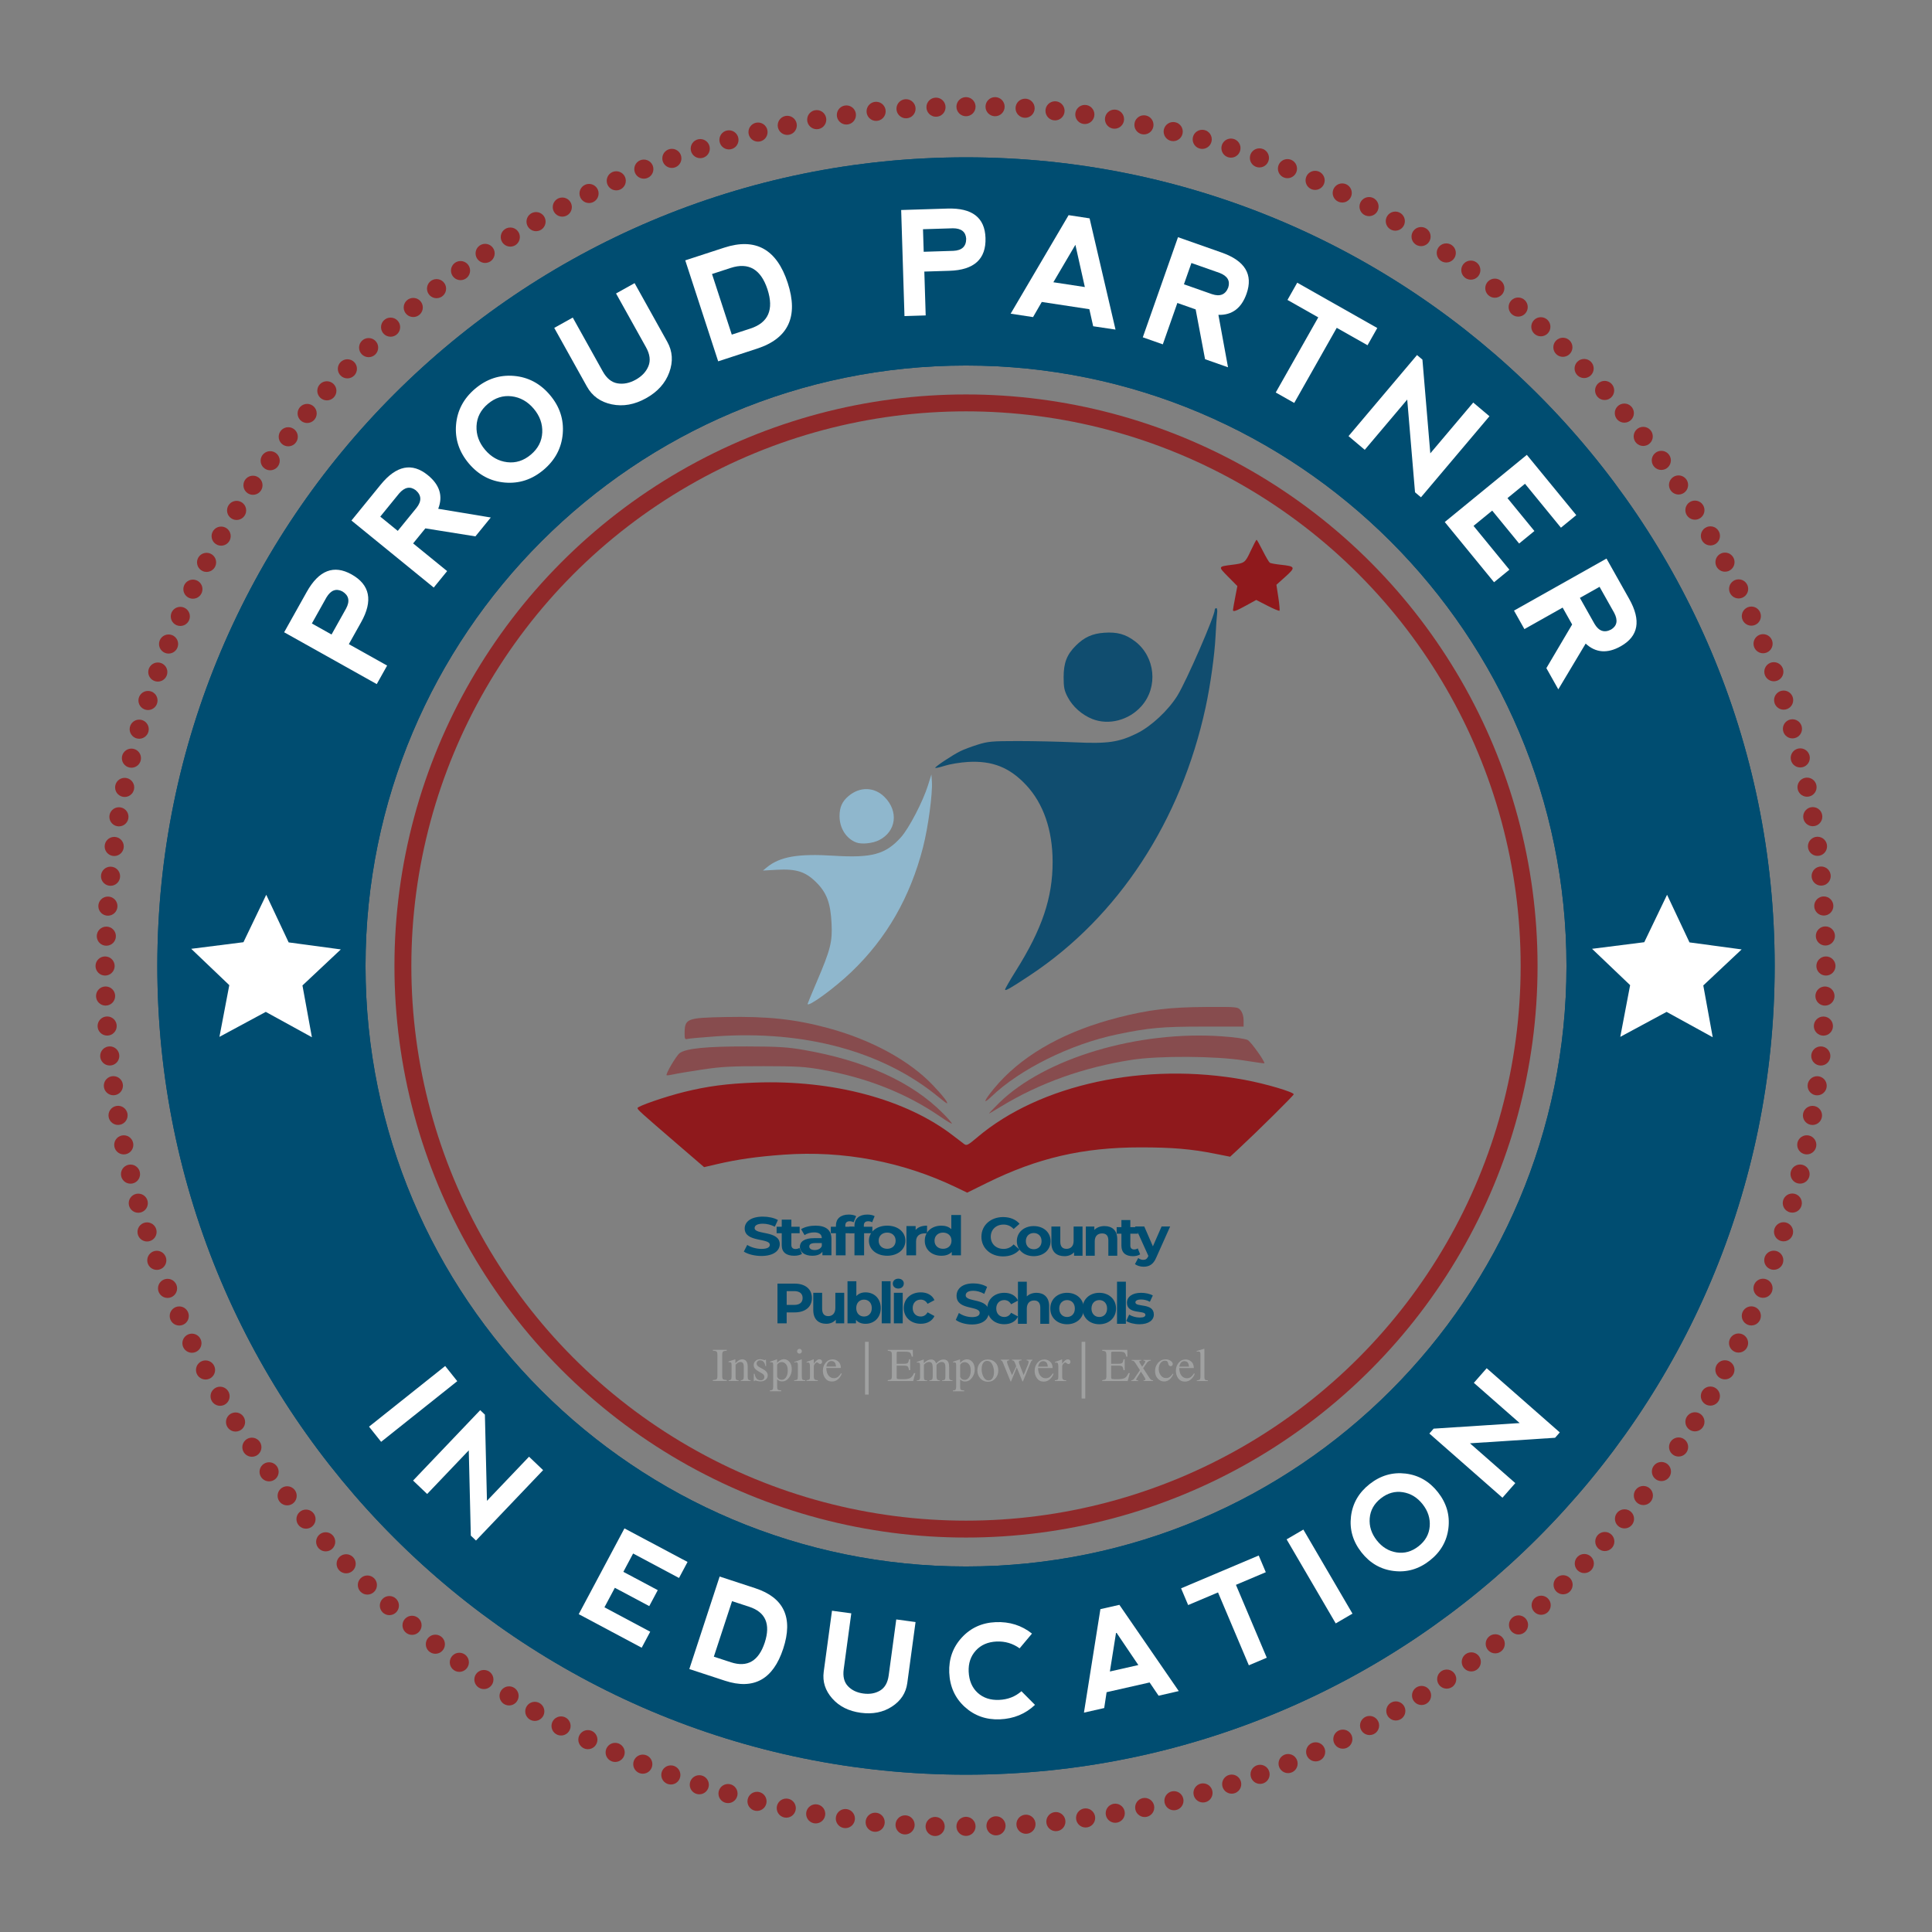 <?xml version="1.0" encoding="UTF-8"?> <svg xmlns="http://www.w3.org/2000/svg" viewBox="0 0 1600 1600"><rect x="0" y="0" width="1600" height="1600" fill="#808080" stroke="none"/><defs><style>.g,.h{fill:none;}.i,.j{fill:#8f191c;}.h{stroke:#90292a;stroke-miterlimit:10;stroke-width:14px;}.k{fill:#fff;}.l{fill:#004d71;}.m{fill:#104d6f;}.n{fill:#90292a;}.j{opacity:.5;}.o{fill:#8fb7cd;}.p{fill:#a0a1a1;}</style></defs><g id="a"><path class="l" d="M800,130.29c-369.87,0-669.71,299.84-669.71,669.71s299.84,669.71,669.71,669.71,669.71-299.84,669.71-669.71S1169.87,130.29,800,130.29ZM800,1297.29c-274.65,0-497.29-222.65-497.29-497.29s222.65-497.29,497.29-497.29,497.29,222.65,497.29,497.29-222.65,497.29-497.29,497.29Z"></path></g><g id="b"><path class="l" d="M800,130.29c-369.87,0-669.71,299.84-669.71,669.71s299.84,669.71,669.71,669.71,669.71-299.84,669.71-669.71S1169.87,130.29,800,130.29ZM800,1297.29c-274.65,0-497.29-222.65-497.29-497.29s222.65-497.29,497.29-497.29,497.29,222.65,497.29,497.29-222.65,497.29-497.29,497.29Z"></path><circle class="g" cx="800" cy="800.36" r="583.86"></circle><path class="k" d="M368.68,1131.27l10.01,12.56-63.06,50.23-10.01-12.56,63.06-50.23Z"></path><path class="k" d="M342.09,1226.14l55.59-58.31,3.89,3.71,1.71,71.38,34.84-36.54,11.66,11.12-55.59,58.31-4.28-4.08-1.69-70.62-34.47,36.15-11.66-11.12Z"></path><path class="k" d="M479.27,1336.8l37.87-71.05,52.26,27.79-7.07,13.27-38.01-20.26-8.08,15.17,28.49,15.18-7.05,13.22-28.49-15.18-8.62,16.16,37.92,20.21-7.07,13.27-52.14-27.79Z"></path><path class="k" d="M570.87,1382.23l25.11-76.61,29.5,9.67c23.82,7.81,31.54,24.49,23.16,50.04-8.37,25.52-24.46,34.38-48.28,26.57l-29.5-9.67ZM605.37,1376.64c13.59,4.42,22.91-1.03,27.96-16.33,4.98-15.32.69-25.21-12.89-29.66l-14.19-4.65-15.08,45.99,14.19,4.65Z"></path><path class="k" d="M705,1336.1l-6.27,46.31c-.82,6.03.36,10.71,3.52,14.03,3.16,3.32,7.41,5.34,12.73,6.06,5.32.72,9.95-.1,13.88-2.46,3.93-2.36,6.31-6.55,7.12-12.58l6.27-46.31,15.97,2.16-6.85,50.56c-1.11,8.16-5.32,14.64-12.66,19.42-7.33,4.79-15.97,6.51-25.9,5.16-9.94-1.35-17.8-5.3-23.6-11.87-5.8-6.57-8.14-13.93-7.04-22.09l6.85-50.56,15.97,2.16Z"></path><path class="k" d="M798.9,1413.53c-8.03-7.35-12.29-16.8-12.78-28.36-.44-11.31,3.02-20.98,10.39-29.01,7.37-8.03,16.74-12.29,28.11-12.77,11.48-.48,21.49,2.68,30.02,9.48l-10.24,12.21c-5.66-4.06-12.02-5.94-19.11-5.64-7.23.34-12.95,2.84-17.18,7.5-4.23,4.66-6.2,10.48-5.9,17.45.35,7.48,2.84,13.32,7.46,17.53s10.55,6.17,17.77,5.86c7.23-.31,13.38-2.7,18.46-7.18l11.23,11.3c-7.89,7.5-17.6,11.5-29.12,11.98-11.38.44-21.08-3.01-29.12-10.36Z"></path><path class="k" d="M897.68,1418.32l13.63-85.7,15.72-3.56,49.17,71.42-16.7,3.84-7.44-10.98-35.62,8.07-1.99,13.12-16.76,3.8ZM924.34,1351.7l-5.18,32.56,23.57-5.34-18.39-27.22Z"></path><path class="k" d="M1042.42,1288.19l5.86,13.85-24.73,10.46,25.53,60.35-14.84,6.28-25.53-60.35-24.73,10.46-5.86-13.85,64.31-27.2Z"></path><path class="k" d="M1065.52,1274.83l13.87-8.1,40.67,69.61-13.87,8.1-40.67-69.61Z"></path><path class="k" d="M1154.3,1301.03c-10.82-1.31-19.76-6.46-26.81-15.45-7.08-9.01-9.96-18.92-8.66-29.73,1.3-10.81,6.46-19.75,15.47-26.83,9.01-7.08,18.92-9.96,29.73-8.67,10.81,1.3,19.75,6.46,26.83,15.47s9.96,18.92,8.66,29.73c-1.3,10.81-6.46,19.75-15.47,26.83-9.01,7.08-18.93,9.96-29.75,8.64ZM1174.81,1280.53c5.6-4.4,8.67-9.88,9.21-16.45.53-6.57-1.41-12.67-5.83-18.3-4.42-5.63-9.89-8.97-16.39-10-6.51-1.04-12.59.67-18.25,5.11-5.6,4.4-8.67,9.88-9.21,16.45-.54,6.57,1.41,12.67,5.83,18.3,4.42,5.63,9.89,8.97,16.39,10,6.5,1.04,12.59-.67,18.25-5.11Z"></path><path class="k" d="M1244.27,1240.35l-60.54-53.16,3.54-4.04,71.25-4.63-37.94-33.31,10.63-12.11,60.54,53.16-3.9,4.44-70.49,4.58,37.54,32.96-10.63,12.11Z"></path><circle class="g" cx="800" cy="800.36" r="583.86"></circle><path class="k" d="M312.01,566.55l-76.69-42.93,18.72-33.44c10.02-17.89,22.39-22.72,37.11-14.48,15.27,8.55,17.91,21.75,7.91,39.61l-10.16,18.15,31.7,17.74-8.59,15.34ZM274.58,525.46l12.02-21.47c3.35-6.23,2.31-10.97-3.11-14.23-5.14-2.65-9.51-1-13.11,4.95l-12.11,21.63,16.31,9.13Z"></path><path class="k" d="M362.9,421.36l43.55,7.21-12.73,15.63-41.45-6.63-10.14,12.45,28.17,22.94-11.1,13.63-68.14-55.51,24.2-29.71c12.95-15.9,25.97-18.52,39.05-7.86,9.84,8.02,12.71,17.3,8.59,27.86ZM329.41,439.65l15.54-19.08c4.37-5.56,4.17-10.41-.61-14.56-4.61-3.5-9.2-2.63-13.77,2.61l-15.65,19.22,14.49,11.81Z"></path><path class="k" d="M418.16,399.64c-11.85-1-21.8-6.26-29.85-15.77-8.07-9.54-11.62-20.23-10.63-32.07.99-11.84,6.25-21.79,15.79-29.87,9.54-8.07,20.23-11.62,32.07-10.63,11.84.99,21.79,6.25,29.87,15.79,8.08,9.54,11.62,20.23,10.63,32.07-.99,11.84-6.25,21.79-15.79,29.87-9.54,8.08-20.24,11.61-32.09,10.61ZM439.69,376.46c5.93-5.02,9.06-11.12,9.38-18.3.32-7.18-2.04-13.75-7.09-19.71-5.05-5.96-11.14-9.38-18.27-10.25-7.13-.87-13.7,1.23-19.69,6.3-5.93,5.02-9.06,11.12-9.38,18.3-.32,7.18,2.04,13.75,7.09,19.71,5.05,5.96,11.14,9.38,18.27,10.25,7.13.87,13.7-1.23,19.69-6.3Z"></path><path class="k" d="M474.35,263.01l24.81,44.53c3.23,5.8,7.31,9.12,12.25,9.94,4.93.83,9.96-.18,15.08-3.04,5.12-2.85,8.62-6.59,10.51-11.22,1.89-4.63,1.22-9.85-2.01-15.65l-24.81-44.53,15.36-8.56,27.09,48.63c4.37,7.85,4.92,16.26,1.65,25.24-3.27,8.98-9.68,16.13-19.24,21.45-9.55,5.32-19.01,7.01-28.36,5.07-9.35-1.94-16.22-6.84-20.59-14.69l-27.09-48.63,15.36-8.56Z"></path><path class="k" d="M594.76,299.23l-27.26-83.62,32.2-10.5c26-8.48,43.54,1.23,52.64,29.12,9.08,27.85.62,46.02-25.37,54.5l-32.2,10.5ZM621.52,272.07c14.81-4.87,19.5-15.67,14.09-32.39-5.49-16.7-15.64-22.63-30.46-17.8l-15.49,5.05,16.37,50.19,15.49-5.05Z"></path><path class="k" d="M749.05,261.77l-2.74-87.85,38.3-1.19c20.5-.64,31.01,7.47,31.54,24.34.55,17.49-9.41,26.56-29.87,27.19l-20.79.65,1.13,36.31-17.57.55ZM764.97,208.51l24.6-.77c7.06-.34,10.59-3.67,10.59-10-.38-5.77-4.04-8.67-11-8.68l-24.77.77.58,18.68Z"></path><path class="k" d="M836.98,259.77l47.99-81.59,17.38,2.65,21.47,92.12-18.49-2.76-3.18-14.12-39.39-6-7.24,12.53-18.54-2.82ZM890.59,202.74l-18.24,31.01,26.07,3.97-7.83-34.98Z"></path><path class="k" d="M1009.03,260.75l7.96,43.42-19.01-6.69-7.79-41.25-15.15-5.33-12.05,34.27-16.58-5.83,29.16-82.91,36.15,12.72c19.35,6.8,26.22,18.17,20.62,34.09-4.21,11.98-11.98,17.82-23.3,17.52ZM980.48,235.43l23.21,8.17c6.71,2.23,11.21.4,13.49-5.5,1.73-5.52-.64-9.54-7.12-12.07l-23.38-8.22-6.2,17.63Z"></path><path class="k" d="M1140.61,271.64l-8.08,14.28-25.5-14.43-35.21,62.21-15.3-8.66,35.21-62.21-25.5-14.43,8.08-14.28,66.29,37.52Z"></path><path class="k" d="M1116.79,361.18l56.72-67.14,4.48,3.78,6.53,77.62,35.55-42.07,13.43,11.34-56.72,67.14-4.92-4.16-6.46-76.79-35.17,41.62-13.43-11.34Z"></path><path class="k" d="M1196.49,432.32l67.97-55.63,40.94,49.93-12.7,10.39-29.76-36.37-14.51,11.88,22.3,27.25-12.65,10.35-22.3-27.25-15.46,12.65,29.69,36.28-12.7,10.39-40.82-49.88Z"></path><path class="k" d="M1313.17,533l-22.65,37.89-9.88-17.57,21.34-36.15-7.87-13.99-31.66,17.82-8.62-15.32,76.6-43.1,18.79,33.4c10.06,17.87,7.73,30.95-6.97,39.22-11.06,6.23-20.75,5.49-29.07-2.2ZM1308.4,495.14l12.07,21.45c3.57,6.1,8.16,7.69,13.77,4.76,4.94-3.01,5.81-7.6,2.6-13.77l-12.16-21.6-16.29,9.17Z"></path><g id="c"><path class="i" d="M1024.73,485.36l-1.82,9.43c-1,5.19-1.82,9.86-1.82,10.38,0,1.77,2.42.95,10.85-3.69l8.42-4.63,9.29,4.78c5.11,2.63,9.59,4.49,9.95,4.13.36-.36-.06-5.34-.94-11.06l-1.59-10.41,7.48-6.72c8.64-7.76,8.32-8.57-3.93-9.88-4.25-.45-8.3-1.19-9-1.64-.7-.45-3.34-4.92-5.86-9.94-2.52-5.02-4.82-9.12-5.12-9.12s-2.51,4.19-4.91,9.32c-4.6,9.83-4.95,10.08-15.27,11.41-11.87,1.52-11.81,1.35-3.36,9.92l7.63,7.73Z"></path><path class="i" d="M1030.97,894.32c-82.39-15.22-169.75,3.55-221.72,47.63-7.51,6.37-8.73,7-10.75,5.52-1.25-.92-5.32-4.03-9.04-6.9-39-30.17-99.45-46.39-164.01-44.02-23.44.86-39.65,3-59.04,7.8-15.57,3.85-38.46,11.76-38.46,13.29,0,1.33,2.4,3.5,32.3,29.25l22.87,19.69,10.47-2.44c17.13-3.99,33.13-6.27,55.34-7.88,49.44-3.57,98.47,5.71,142.91,27.05l9.14,4.39,16.02-7.92c42.11-20.82,79.81-29.57,127.47-29.57,26.33,0,41.7,1.3,61.3,5.17l12.98,2.57,7.14-6.63c15.51-14.39,45.51-44.1,45.51-45.06,0-1.89-23.27-8.76-40.44-11.93Z"></path><path class="m" d="M1007.26,503.6c.75,0,1.03,1.98.68,4.72-.32,2.59-.9,10.94-1.28,18.56-.76,15.5-4.29,40.73-8.22,58.86-20.42,94.25-72.32,173.5-145.3,221.86-16.55,10.98-20.76,13.38-20.76,11.89,0-.74,4.02-7.72,8.92-15.52,21.71-34.51,30.48-60.52,30.44-90.27-.04-26.27-7.61-48.23-21.92-63.53-13.7-14.64-28.01-20.33-48.25-19.16-6.23.36-14.86,1.78-19.19,3.17-4.32,1.38-7.86,2.14-7.86,1.69,0-1.09,14.38-10.62,20.78-13.78,2.77-1.37,9.28-3.81,14.46-5.43,8.48-2.64,11.8-2.94,33.32-2.95,13.14,0,34.37.47,47.17,1.06,27.27,1.26,36.32-.06,51.4-7.48,11.68-5.75,25.89-19.01,33.43-31.2,7.49-12.1,30.9-65.88,30.9-70.99,0-.81.58-1.47,1.27-1.47Z"></path><path class="m" d="M939.94,531.08c16.83,12.83,19.37,37.81,5.43,53.63-10.33,11.74-27.09,16.15-40.75,10.74-8.57-3.41-16.27-10.23-20.37-18.08-2.86-5.44-3.39-8.05-3.4-16.52,0-11.93,2.66-18.79,10.17-26.23,6.99-6.93,13.57-9.91,23.43-10.61,10.72-.76,17.78,1.19,25.48,7.08Z"></path><path class="o" d="M771.76,647.48c.64,9.81-3.16,37.9-7.3,54.01-10.68,41.58-30.26,75.65-59.53,103.59-14.03,13.4-36.08,29.45-36.08,26.26,0-.34,3.35-8.44,7.44-18.01,11.5-26.88,13.12-33.25,12.38-48.49-.84-17.14-4.05-25.65-12.97-34.41-8.8-8.64-16.49-11.03-32.53-10.11l-11.35.64,3.1-2.56c10.91-8.97,25.81-11.59,55.45-9.73,31.69,1.99,43.02-1.11,55.72-15.23,6.64-7.39,18.12-29.41,22.39-42.95l2.88-9.13.4,6.12Z"></path><path class="o" d="M732.53,660.04c11.84,11.84,9.74,28.53-4.51,35.73-5.37,2.71-14.37,3.62-18.91,1.92-8.27-3.1-13.84-11.85-13.84-21.75,0-7.43,2.15-12.24,7.47-16.71,9.43-7.93,21.36-7.61,29.79.81Z"></path></g><path class="j" d="M827.36,913.47c37.74-37.06,115-60.16,184.68-55.22,10.68.76,19.21,1.99,21.27,3.07,2.71,1.42,14.7,18.27,13.74,19.29-.13.13-7.86-.96-17.18-2.43-23.36-3.69-70.17-3.94-92.43-.5-39.96,6.18-76.42,19.18-108.47,38.69-4.69,2.85-9.09,5.45-9.78,5.77s2.99-3.58,8.18-8.68Z"></path><path class="j" d="M816.07,911.76c.04-1.47,5.46-8.7,11.4-15.22,22.46-24.65,56.07-43.01,98.64-53.88,25.45-6.5,42.82-8.58,72.75-8.72,26.09-.12,26.22-.11,28.62,2.85,1.51,1.86,2.41,4.91,2.41,8.18v5.21s-33.02,0-33.02,0c-34.72,0-45.46.97-71.69,6.44-38.65,8.06-80.73,28.93-104.43,51.79-2.59,2.5-4.7,4.01-4.68,3.35h0Z"></path><path class="j" d="M569.15,860.41c1.21-.35,11.82-1.31,23.58-2.14,73.6-5.19,138.26,12.34,184.13,49.92h0c3.71,3.04,6.99,5.53,7.28,5.53,1.58,0-3.42-6.47-11.73-15.17-19.4-20.31-50.75-37.4-86.28-47.04-27.58-7.48-50.4-9.95-85.41-9.24-32.41.66-33.71,1.2-33.75,13.98-.01,3.98.36,4.69,2.18,4.17Z"></path><path class="j" d="M557.55,889.77c2.75-.64,13.49-2.44,23.87-4,15.85-2.38,24-2.83,50.95-2.81,27.84.02,34.22.4,48.31,2.91,37.39,6.65,70.21,19.69,98.24,39.03,4.84,3.34,9.06,5.86,9.36,5.59.31-.27-3.07-4.15-7.5-8.62-25.69-25.92-65-43.75-115.71-52.47-13.05-2.24-20.97-2.72-46.55-2.78-33.56-.08-50.69,1.65-55.76,5.63-2.83,2.23-11.65,17.25-10.69,18.21.26.26,2.72-.05,5.47-.69Z"></path><path class="l" d="M616.01,1036.49l2.81-5.49c3.02,1.93,7.52,3.29,11.81,3.29,4.91,0,6.9-1.44,6.9-3.38,0-5.89-20.81-1.84-20.81-13.54,0-5.35,4.91-9.81,15.08-9.81,4.5,0,9.1.95,12.43,2.79l-2.56,5.54c-3.32-1.67-6.75-2.47-9.92-2.47-4.91,0-6.8,1.62-6.8,3.6,0,5.8,20.81,1.8,20.81,13.36,0,5.26-4.96,9.76-15.19,9.76-5.68,0-11.4-1.49-14.57-3.64Z"></path><path class="l" d="M664.17,1038.43c-1.64,1.04-4.04,1.53-6.49,1.53-6.49,0-10.28-2.92-10.28-8.68v-9.95h-4.24v-5.4h4.24v-5.89h7.98v5.89h6.85v5.4h-6.85v9.85c0,2.07,1.28,3.2,3.43,3.2,1.18,0,2.35-.32,3.22-.9l2.15,4.95Z"></path><path class="l" d="M688.56,1025.78v13.81h-7.47v-3.01c-1.48,2.21-4.35,3.38-8.39,3.38-6.44,0-10.28-3.15-10.28-7.33s3.43-7.25,11.81-7.25h6.34c0-3.01-2.05-4.77-6.34-4.77-2.91,0-5.93.86-7.93,2.25l-2.86-4.91c3.02-1.89,7.47-2.92,11.86-2.92,8.39,0,13.24,3.42,13.24,10.75ZM680.59,1031.95v-2.48h-5.47c-3.73,0-4.91,1.22-4.91,2.83,0,1.75,1.69,2.92,4.5,2.92,2.66,0,4.96-1.08,5.88-3.28Z"></path><path class="l" d="M700.06,1015.93h7.06v5.4h-6.85v18.27h-7.98v-18.27h-4.24v-5.4h4.24v-1.08c0-5.44,3.78-9,10.64-9,2.25,0,4.6.41,6.08,1.31l-2.1,5.08c-.87-.54-1.99-.85-3.22-.85-2.35,0-3.63,1.12-3.63,3.51v1.04Z"></path><path class="l" d="M715.4,1015.93h7.06v5.4h-6.85v18.27h-7.98v-18.27h-4.24v-5.4h4.24v-1.08c0-5.44,3.78-9,10.64-9,2.25,0,4.6.41,6.08,1.31l-2.1,5.08c-.87-.54-1.99-.85-3.22-.85-2.35,0-3.63,1.12-3.63,3.51v1.04Z"></path><path class="l" d="M719.59,1027.49c0-7.29,6.39-12.46,15.14-12.46s15.08,5.17,15.08,12.46-6.34,12.46-15.08,12.46-15.14-5.17-15.14-12.46ZM741.73,1027.49c0-4.18-3.02-6.71-7-6.71s-7.06,2.52-7.06,6.71,3.07,6.71,7.06,6.71,7-2.52,7-6.71Z"></path><path class="l" d="M767.75,1015.03v6.48c-.67-.04-1.18-.09-1.79-.09-4.4,0-7.31,2.12-7.31,6.75v11.43h-7.98v-24.21h7.62v3.2c1.94-2.34,5.22-3.56,9.46-3.56Z"></path><path class="l" d="M795.82,1006.21v33.39h-7.62v-2.79c-1.99,2.12-4.91,3.15-8.59,3.15-7.77,0-13.75-4.86-13.75-12.46s5.98-12.46,13.75-12.46c3.37,0,6.24.95,8.23,2.92v-11.74h7.98ZM788,1027.49c0-4.18-3.07-6.71-7.01-6.71s-7.06,2.52-7.06,6.71,3.07,6.71,7.06,6.71,7.01-2.52,7.01-6.71Z"></path><path class="l" d="M812.77,1024.21c0-9.5,7.66-16.29,17.97-16.29,5.72,0,10.5,1.98,13.62,5.58l-4.92,4.32c-2.22-2.43-5.01-3.69-8.33-3.69-6.2,0-10.6,4.14-10.6,10.08s4.4,10.08,10.6,10.08c3.31,0,6.1-1.26,8.33-3.73l4.92,4.32c-3.12,3.65-7.9,5.62-13.67,5.62-10.26,0-17.93-6.79-17.93-16.29Z"></path><path class="l" d="M842.1,1027.85c0-7.29,5.91-12.46,14-12.46s13.95,5.17,13.95,12.46-5.87,12.46-13.95,12.46-14-5.17-14-12.46ZM862.58,1027.85c0-4.18-2.79-6.71-6.48-6.71s-6.53,2.52-6.53,6.71,2.84,6.71,6.53,6.71,6.48-2.52,6.48-6.71Z"></path><path class="l" d="M896.5,1015.75v24.21h-7v-2.88c-1.94,2.12-4.78,3.24-7.9,3.24-6.39,0-10.88-3.42-10.88-10.89v-13.68h7.38v12.64c0,4.05,1.89,5.85,5.16,5.85s5.87-2.07,5.87-6.52v-11.97h7.38Z"></path><path class="l" d="M925.26,1026.1v13.86h-7.38v-12.78c0-3.92-1.89-5.71-5.16-5.71-3.55,0-6.1,2.07-6.1,6.52v11.97h-7.38v-24.21h7.05v2.83c1.99-2.07,4.97-3.2,8.42-3.2,6.01,0,10.55,3.33,10.55,10.71Z"></path><path class="l" d="M944.23,1038.79c-1.51,1.04-3.74,1.53-6.01,1.53-6.01,0-9.51-2.92-9.51-8.68v-9.95h-3.93v-5.4h3.93v-5.89h7.38v5.89h6.34v5.4h-6.34v9.85c0,2.07,1.18,3.2,3.17,3.2,1.09,0,2.18-.32,2.98-.9l1.99,4.95Z"></path><path class="l" d="M969.06,1015.75l-11.49,25.69c-2.46,5.85-5.96,7.6-10.55,7.6-2.6,0-5.44-.81-7.09-2.21l2.7-5c1.13.95,2.7,1.53,4.16,1.53,2.03,0,3.17-.86,4.16-3.01l.09-.23-11.02-24.39h7.62l7.14,16.42,7.19-16.42h7.1Z"></path><path class="l" d="M672.4,1074.98c0,7.33-5.5,11.89-14.29,11.89h-6.63v9.07h-7.61v-32.9h14.24c8.79,0,14.29,4.56,14.29,11.94ZM664.69,1074.98c0-3.62-2.35-5.73-7-5.73h-6.2v11.42h6.2c4.65,0,7-2.11,7-5.69Z"></path><path class="l" d="M699.14,1070.65v25.28h-6.96v-3.01c-1.93,2.21-4.75,3.38-7.85,3.38-6.34,0-10.81-3.57-10.81-11.37v-14.29h7.33v13.21c0,4.23,1.88,6.11,5.12,6.11s5.83-2.16,5.83-6.81v-12.5h7.33Z"></path><path class="l" d="M729.41,1083.29c0,7.94-5.5,13.02-12.6,13.02-3.38,0-6.11-1.08-7.94-3.29v2.91h-7v-34.87h7.33v12.27c1.88-2.07,4.46-3.05,7.61-3.05,7.1,0,12.6,5.08,12.6,13.02ZM721.98,1083.29c0-4.37-2.77-7-6.44-7s-6.44,2.63-6.44,7,2.77,7,6.44,7,6.44-2.63,6.44-7Z"></path><path class="l" d="M730.21,1061.06h7.33v34.87h-7.33v-34.87Z"></path><path class="l" d="M739.37,1063.04c0-2.3,1.83-4.09,4.56-4.09s4.56,1.69,4.56,3.95c0,2.44-1.83,4.23-4.56,4.23s-4.56-1.79-4.56-4.09ZM740.27,1070.65h7.33v25.28h-7.33v-25.28Z"></path><path class="l" d="M748.44,1083.29c0-7.61,5.87-13.02,14.1-13.02,5.31,0,9.49,2.3,11.33,6.44l-5.69,3.05c-1.36-2.4-3.38-3.48-5.69-3.48-3.71,0-6.63,2.58-6.63,7s2.91,7,6.63,7c2.3,0,4.32-1.03,5.69-3.48l5.69,3.1c-1.83,4.04-6.02,6.39-11.33,6.39-8.22,0-14.1-5.4-14.1-13.02Z"></path><path class="l" d="M791.54,1093.07l2.58-5.73c2.77,2.02,6.91,3.43,10.86,3.43,4.51,0,6.34-1.5,6.34-3.52,0-6.16-19.13-1.93-19.13-14.15,0-5.59,4.51-10.25,13.86-10.25,4.14,0,8.37.99,11.42,2.91l-2.35,5.78c-3.05-1.74-6.2-2.58-9.12-2.58-4.51,0-6.25,1.69-6.25,3.76,0,6.06,19.13,1.88,19.13,13.96,0,5.5-4.56,10.2-13.96,10.2-5.22,0-10.48-1.55-13.39-3.81Z"></path><path class="l" d="M817.63,1083.67c0-7.61,5.87-13.02,14.1-13.02,5.31,0,9.49,2.3,11.33,6.44l-5.69,3.05c-1.36-2.4-3.38-3.48-5.69-3.48-3.71,0-6.63,2.58-6.63,7s2.91,7,6.63,7c2.3,0,4.32-1.03,5.69-3.48l5.69,3.1c-1.83,4.04-6.02,6.39-11.33,6.39-8.22,0-14.1-5.4-14.1-13.02Z"></path><path class="l" d="M868.86,1081.84v14.48h-7.33v-13.35c0-4.09-1.88-5.97-5.12-5.97-3.53,0-6.06,2.16-6.06,6.81v12.5h-7.33v-34.87h7.33v12.22c1.97-1.97,4.79-3.01,8.04-3.01,5.97,0,10.48,3.48,10.48,11.18Z"></path><path class="l" d="M869.8,1083.67c0-7.61,5.87-13.02,13.91-13.02s13.86,5.4,13.86,13.02-5.83,13.02-13.86,13.02-13.91-5.4-13.91-13.02ZM890.15,1083.67c0-4.37-2.77-7-6.44-7s-6.49,2.63-6.49,7,2.82,7,6.49,7,6.44-2.63,6.44-7Z"></path><path class="l" d="M896.49,1083.67c0-7.61,5.88-13.02,13.91-13.02s13.86,5.4,13.86,13.02-5.83,13.02-13.86,13.02-13.91-5.4-13.91-13.02ZM916.84,1083.67c0-4.37-2.77-7-6.44-7s-6.49,2.63-6.49,7,2.82,7,6.49,7,6.44-2.63,6.44-7Z"></path><path class="l" d="M925.07,1061.44h7.33v34.87h-7.33v-34.87Z"></path><path class="l" d="M932.68,1093.96l2.44-5.26c2.26,1.46,5.69,2.44,8.79,2.44,3.38,0,4.65-.89,4.65-2.3,0-4.14-15.27.09-15.27-10.01,0-4.79,4.32-8.18,11.7-8.18,3.48,0,7.33.8,9.73,2.21l-2.44,5.22c-2.49-1.41-4.98-1.88-7.29-1.88-3.29,0-4.7,1.03-4.7,2.35,0,4.32,15.27.14,15.27,10.1,0,4.7-4.37,8.04-11.94,8.04-4.28,0-8.6-1.17-10.95-2.73Z"></path><path class="p" d="M590.35,1142.92c1.59-.11,2.62-.35,3.08-.71.47-.36.7-1.29.7-2.79v-17.35c0-1.43-.23-2.36-.7-2.77-.47-.41-1.5-.66-3.08-.73v-.72h11.54v.72c-1.59.08-2.62.32-3.08.73-.47.41-.7,1.34-.7,2.77v17.35c0,1.5.23,2.43.7,2.79.47.36,1.5.6,3.08.71v.72h-11.54v-.72Z"></path><path class="p" d="M603.41,1143.12c.9-.11,1.53-.34,1.9-.68.36-.34.54-1.09.54-2.26v-9.67c0-.81-.08-1.37-.23-1.7-.24-.48-.74-.72-1.49-.72-.11,0-.23,0-.35.02-.12.01-.27.03-.45.06v-.67c.52-.15,1.75-.55,3.69-1.18l1.79-.59c.09,0,.14.03.16.1.02.06.03.15.03.27v2.8c1.17-1.09,2.08-1.84,2.74-2.25.99-.62,2.01-.93,3.08-.93.86,0,1.65.25,2.36.74,1.37.96,2.05,2.68,2.05,5.16v8.89c0,.91.18,1.58.55,1.98.37.41.98.62,1.83.63v.53h-8.13v-.53c.93-.13,1.57-.38,1.94-.77.37-.39.55-1.23.55-2.52v-8.13c0-1.09-.2-2-.61-2.71-.4-.72-1.15-1.08-2.23-1.08-.75,0-1.5.25-2.27.76-.43.29-.98.77-1.67,1.45v10.66c0,.91.2,1.53.61,1.84.41.31,1.05.48,1.92.5v.53h-8.32v-.53Z"></path><path class="p" d="M624.25,1137.65h.63c.29,1.45.68,2.56,1.18,3.33.89,1.42,2.18,2.13,3.89,2.13.95,0,1.7-.26,2.25-.79.55-.53.83-1.21.83-2.05,0-.53-.16-1.05-.48-1.54s-.88-.98-1.68-1.45l-2.13-1.22c-1.56-.84-2.71-1.68-3.45-2.53s-1.1-1.85-1.1-3.01c0-1.42.51-2.59,1.52-3.5s2.29-1.37,3.83-1.37c.67,0,1.41.13,2.22.38.81.25,1.26.38,1.36.38.23,0,.39-.03.5-.09s.19-.17.27-.3h.46l.13,5.31h-.59c-.25-1.23-.6-2.19-1.03-2.88-.79-1.27-1.92-1.9-3.41-1.9-.89,0-1.59.27-2.09.82s-.76,1.19-.76,1.92c0,1.17.88,2.21,2.63,3.12l2.51,1.35c2.7,1.47,4.06,3.19,4.06,5.14,0,1.5-.56,2.72-1.68,3.68s-2.59,1.43-4.4,1.43c-.76,0-1.62-.13-2.59-.38-.96-.25-1.53-.38-1.71-.38-.15,0-.29.05-.4.16-.11.11-.2.24-.27.39h-.5v-6.15Z"></path><path class="p" d="M637.58,1151.51c1.19-.08,1.94-.33,2.26-.76.32-.43.48-1.11.48-2.04v-18.28c0-.96-.12-1.58-.35-1.86-.23-.27-.68-.41-1.32-.41-.14,0-.27,0-.39.02s-.29.04-.52.08v-.63l1.81-.59c.06-.01,1.34-.45,3.83-1.31.06,0,.11.03.14.09.03.06.05.12.05.2v2.57c.84-.84,1.57-1.46,2.21-1.87,1.14-.71,2.32-1.07,3.52-1.07,1.75,0,3.26.75,4.52,2.24,1.26,1.49,1.89,3.53,1.89,6.12s-.76,4.84-2.28,6.91c-1.52,2.07-3.42,3.1-5.72,3.1-.71,0-1.33-.09-1.85-.27-.81-.27-1.56-.75-2.25-1.47v6.25c0,1.28.21,2.07.63,2.36s1.33.49,2.74.59v.67h-9.41v-.63ZM645.09,1142.06c.65.42,1.42.64,2.31.64,1.37,0,2.54-.68,3.51-2.04.97-1.36,1.46-3.26,1.46-5.7s-.5-4.08-1.51-5.23c-1.01-1.15-2.18-1.73-3.51-1.73-.94,0-1.8.29-2.57.87-.77.58-1.16,1.14-1.16,1.7v9.57c.33.86.82,1.51,1.48,1.93Z"></path><path class="p" d="M657.65,1143.12c1.36-.13,2.22-.36,2.57-.7.36-.34.53-1.25.53-2.73v-9.08c0-.82-.06-1.4-.17-1.71-.19-.52-.59-.78-1.2-.78-.14,0-.28.01-.41.04-.13.03-.52.13-1.15.3v-.59l.82-.27c2.22-.72,3.77-1.27,4.65-1.64.36-.15.58-.23.69-.23.03.09.04.18.04.29v13.67c0,1.45.17,2.36.52,2.72.35.37,1.14.6,2.37.71v.53h-9.25v-.53ZM660.68,1117.65c.38-.39.85-.59,1.41-.59s1.01.19,1.4.58c.39.39.58.86.58,1.41s-.19,1.01-.58,1.39c-.39.39-.85.58-1.4.58s-1.03-.19-1.41-.58c-.38-.38-.57-.85-.57-1.39s.19-1.01.57-1.4Z"></path><path class="p" d="M667.89,1143.02c1.17-.1,1.94-.31,2.32-.62.38-.31.57-.97.57-1.99v-8.59c0-1.26-.12-2.15-.35-2.69-.24-.54-.66-.81-1.29-.81-.13,0-.3.02-.5.05-.21.03-.43.07-.66.12v-.63c.72-.25,1.46-.51,2.22-.78.76-.27,1.28-.46,1.58-.57.63-.24,1.28-.51,1.96-.82.09,0,.14.03.16.09.02.06.03.2.03.4v3.12c.81-1.13,1.6-2.01,2.36-2.65.76-.63,1.54-.95,2.36-.95.65,0,1.18.19,1.58.58.41.39.61.87.61,1.46,0,.52-.16.96-.47,1.31-.31.36-.7.53-1.17.53s-.97-.22-1.46-.67c-.49-.44-.87-.67-1.15-.67-.44,0-.99.36-1.64,1.08-.65.72-.97,1.46-.97,2.22v8.59c0,1.09.25,1.85.76,2.28.51.43,1.35.63,2.53.6v.63h-9.39v-.63Z"></path><path class="p" d="M694.34,1127.64c1.35,1.24,2.02,2.99,2.02,5.27h-12.09c.13,2.94.79,5.08,2,6.42,1.21,1.34,2.63,2.01,4.28,2.01,1.33,0,2.46-.35,3.37-1.04.91-.7,1.76-1.68,2.53-2.96l.67.23c-.52,1.62-1.5,3.11-2.92,4.48-1.43,1.37-3.18,2.06-5.25,2.06-2.39,0-4.23-.9-5.53-2.7-1.3-1.8-1.95-3.88-1.95-6.23,0-2.55.76-4.75,2.27-6.61s3.48-2.78,5.9-2.78c1.79,0,3.36.62,4.7,1.86ZM685.22,1129.1c-.41.69-.7,1.55-.88,2.59h8.04c-.14-1.27-.38-2.21-.72-2.84-.62-1.12-1.66-1.68-3.12-1.68s-2.55.64-3.31,1.92Z"></path><path class="p" d="M735.2,1143c1.43-.15,2.36-.41,2.79-.77.43-.36.64-1.27.64-2.74v-17.35c0-1.38-.21-2.29-.63-2.71-.42-.43-1.35-.69-2.8-.79v-.72h20.72l.13,5.58h-.99c-.33-1.72-.83-2.83-1.49-3.34s-2.13-.76-4.42-.76h-5.31c-.57,0-.93.09-1.06.28-.13.18-.2.53-.2,1.04v8.7h6.02c1.66,0,2.72-.25,3.18-.74s.83-1.49,1.1-2.99h.91v9.01h-.91c-.29-1.51-.67-2.51-1.12-3-.46-.49-1.51-.73-3.16-.73h-6.02v9.66c0,.77.24,1.23.73,1.37.49.14,1.96.21,4.4.21,2.64,0,4.6-.29,5.85-.87,1.26-.58,2.39-1.98,3.39-4.2h1.09l-1.77,6.59h-21.08v-.72Z"></path><path class="p" d="M759.22,1143.23c.99-.09,1.65-.25,1.98-.5.51-.37.76-1.1.76-2.21v-9.85c0-.94-.12-1.55-.37-1.85-.25-.29-.66-.44-1.23-.44-.27,0-.47.01-.6.04-.13.03-.29.07-.47.13v-.67l1.37-.46c.5-.17,1.31-.46,2.44-.9s1.73-.65,1.79-.65.1.03.11.1.02.18.02.36v2.57c1.26-1.14,2.34-1.93,3.26-2.37.91-.44,1.85-.66,2.82-.66,1.31,0,2.35.44,3.12,1.33.41.48.74,1.14,1.01,1.96.94-.95,1.76-1.66,2.46-2.11,1.21-.79,2.44-1.18,3.69-1.18,2.04,0,3.41.83,4.09,2.49.39.94.59,2.43.59,4.46v7.9c0,.9.2,1.51.6,1.84.4.32,1.12.54,2.16.64v.5h-8.59v-.53c1.1-.1,1.83-.32,2.18-.67.35-.34.52-1.04.52-2.1v-8.21c0-1.23-.13-2.14-.4-2.72-.47-1.04-1.39-1.56-2.76-1.56-.83,0-1.64.27-2.46.82-.47.32-1.05.83-1.73,1.52v9.75c0,1.03.18,1.81.54,2.34.36.53,1.13.82,2.29.86v.5h-8.74v-.5c1.21-.15,1.97-.44,2.3-.88s.5-1.5.5-3.2v-5.32c0-1.95-.13-3.29-.38-4.03-.42-1.24-1.31-1.87-2.67-1.87-.77,0-1.54.21-2.29.64-.75.42-1.41.98-1.98,1.67v10.42c0,.97.17,1.63.5,2,.34.37,1.07.56,2.2.57v.5h-8.66v-.5Z"></path><path class="p" d="M789.11,1151.59c1.19-.08,1.94-.33,2.26-.76.32-.43.48-1.11.48-2.04v-18.28c0-.96-.12-1.58-.35-1.86-.23-.27-.68-.41-1.32-.41-.14,0-.27,0-.39.02s-.29.04-.52.08v-.63l1.81-.59c.06-.01,1.34-.45,3.83-1.31.06,0,.11.03.14.09.03.06.05.12.05.2v2.57c.84-.84,1.57-1.46,2.21-1.87,1.14-.71,2.32-1.07,3.52-1.07,1.75,0,3.26.75,4.52,2.24,1.26,1.49,1.89,3.53,1.89,6.12s-.76,4.84-2.28,6.91c-1.52,2.07-3.42,3.1-5.72,3.1-.71,0-1.33-.09-1.85-.27-.81-.27-1.56-.75-2.25-1.47v6.25c0,1.28.21,2.07.63,2.36s1.33.49,2.74.59v.67h-9.41v-.63ZM796.63,1142.13c.65.42,1.42.64,2.31.64,1.37,0,2.54-.68,3.51-2.04.97-1.36,1.46-3.26,1.46-5.7s-.5-4.08-1.51-5.23c-1.01-1.15-2.18-1.73-3.51-1.73-.94,0-1.8.29-2.57.87-.77.58-1.16,1.14-1.16,1.7v9.57c.33.86.82,1.51,1.48,1.93Z"></path><path class="p" d="M811.82,1128.48c1.61-1.75,3.67-2.62,6.2-2.62s4.6.83,6.25,2.48,2.48,3.85,2.48,6.59c0,2.53-.8,4.72-2.4,6.59s-3.67,2.8-6.21,2.8-4.5-.89-6.19-2.68-2.53-4.04-2.53-6.74c0-2.53.8-4.66,2.41-6.41ZM814.86,1127.99c-1.27,1.16-1.91,3.15-1.91,5.98,0,2.26.51,4.37,1.54,6.32,1.02,1.96,2.45,2.93,4.26,2.93,1.42,0,2.52-.65,3.29-1.96.77-1.31,1.15-3.02,1.15-5.14s-.49-4.27-1.47-6.21c-.98-1.94-2.4-2.91-4.25-2.91-1,0-1.88.33-2.61.99Z"></path><path class="p" d="M846.06,1126.56c-.76.09-1.33.22-1.7.39s-.55.5-.55,1c0,.27.04.55.12.84.08.29.19.63.33,1.01l3.46,9.01,3.38-8.23c.15-.36.32-.82.5-1.4.18-.58.27-1.01.27-1.3,0-.47-.15-.79-.44-.95s-.72-.29-1.28-.36v-.53h4.84v.53c-.32.06-.58.22-.78.46-.2.24-.49.81-.86,1.71l-6.09,15.02c-.05.11-.09.2-.13.25s-.1.08-.17.08c-.15-.08-.24-.15-.27-.21l-4.65-11.51-4.66,11.49c-.03.06-.06.12-.11.16-.04.04-.1.07-.16.07-.15-.08-.24-.14-.27-.19l-5.69-14.04c-.62-1.55-1.03-2.47-1.24-2.75-.2-.28-.6-.46-1.2-.55v-.53h7.07v.53c-.58.05-1.03.16-1.34.32-.31.16-.47.5-.47,1.03,0,.37.26,1.28.78,2.73.31.81.7,1.8,1.17,2.96l2.19,5.32,3.37-7.21.04-.22c0-.26-.14-.73-.41-1.43-.27-.7-.53-1.32-.78-1.87-.25-.59-.54-.99-.87-1.22-.32-.23-.78-.37-1.36-.42v-.53h7.95v.53Z"></path><path class="p" d="M869.72,1127.72c1.35,1.24,2.02,2.99,2.02,5.27h-12.09c.13,2.94.79,5.08,2,6.42,1.21,1.34,2.63,2.01,4.28,2.01,1.33,0,2.46-.35,3.37-1.04.91-.7,1.76-1.68,2.53-2.96l.67.23c-.52,1.62-1.5,3.11-2.92,4.48-1.43,1.37-3.18,2.06-5.25,2.06-2.39,0-4.23-.9-5.53-2.7-1.3-1.8-1.95-3.88-1.95-6.23,0-2.55.75-4.75,2.27-6.61s3.48-2.78,5.9-2.78c1.79,0,3.36.62,4.7,1.86ZM860.6,1129.17c-.41.69-.7,1.55-.88,2.59h8.04c-.14-1.27-.38-2.21-.72-2.84-.62-1.12-1.66-1.68-3.12-1.68s-2.55.64-3.31,1.92Z"></path><path class="p" d="M873.57,1143.09c1.17-.1,1.94-.31,2.32-.62.38-.31.57-.97.57-1.99v-8.59c0-1.26-.12-2.15-.35-2.69-.24-.54-.66-.81-1.29-.81-.13,0-.3.02-.5.05-.21.03-.43.07-.66.12v-.63c.72-.25,1.46-.51,2.22-.78.76-.27,1.29-.46,1.58-.57.63-.24,1.28-.51,1.96-.82.09,0,.14.03.16.09.02.06.03.2.03.4v3.12c.81-1.13,1.6-2.01,2.36-2.65s1.54-.95,2.36-.95c.65,0,1.18.19,1.58.58.41.39.61.87.61,1.46,0,.52-.16.96-.47,1.31-.31.36-.7.53-1.17.53s-.97-.22-1.46-.67c-.49-.44-.87-.67-1.15-.67-.44,0-.99.36-1.64,1.08-.65.72-.97,1.46-.97,2.22v8.59c0,1.09.25,1.85.76,2.28.51.43,1.35.63,2.53.6v.63h-9.39v-.63Z"></path><path class="p" d="M912.83,1143c1.43-.15,2.37-.41,2.79-.77.43-.36.64-1.27.64-2.74v-17.35c0-1.38-.21-2.29-.63-2.71-.42-.43-1.35-.69-2.8-.79v-.72h20.72l.13,5.58h-.99c-.33-1.72-.83-2.83-1.49-3.34s-2.13-.76-4.42-.76h-5.31c-.57,0-.93.09-1.06.28-.13.18-.2.53-.2,1.04v8.7h6.02c1.66,0,2.72-.25,3.18-.74s.83-1.49,1.1-2.99h.91v9.01h-.91c-.29-1.51-.67-2.51-1.12-3-.46-.49-1.51-.73-3.16-.73h-6.02v9.66c0,.77.25,1.23.73,1.37s1.96.21,4.4.21c2.64,0,4.6-.29,5.85-.87,1.26-.58,2.39-1.98,3.39-4.2h1.08l-1.77,6.59h-21.08v-.72Z"></path><path class="p" d="M945.24,1126.22v.53c-.48.01-.89.08-1.23.2-.34.12-.5.37-.5.75,0,.24.34.92,1.01,2.04.36.58.82,1.28,1.38,2.12.74-1.02,1.29-1.81,1.65-2.39.62-.94.93-1.55.93-1.83,0-.33-.13-.55-.4-.67-.27-.12-.64-.19-1.12-.23v-.53h6.13v.53c-.65.05-1.25.22-1.81.52-.56.3-1.01.7-1.35,1.19l-3.22,4.64,4.99,7.68c.65.99,1.2,1.63,1.65,1.92.45.29.97.45,1.55.48v.53h-7.87v-.53l.55-.04c.29-.03.54-.11.73-.27.2-.15.29-.34.29-.57,0-.24-.24-.77-.72-1.6-.23-.41-.56-.97-1.01-1.68-.21-.35-.53-.83-.95-1.45-.42-.62-.77-1.15-1.06-1.59l-3.11,4.86c-.37.57-.6.95-.69,1.14-.09.19-.13.35-.13.48,0,.24.1.4.29.48.2.08.62.16,1.29.25v.53h-5.64v-.53c.69-.14,1.19-.32,1.52-.53s.77-.72,1.31-1.5l4.33-6.45-3.54-5.55c-.74-1.1-1.25-1.76-1.52-1.96-.28-.2-.89-.35-1.83-.44v-.53h8.09Z"></path><path class="p" d="M969.51,1126.99c1.15.82,1.72,1.71,1.72,2.69,0,.42-.15.81-.44,1.17s-.74.54-1.35.54c-.45,0-.83-.15-1.17-.46-.34-.3-.58-.75-.73-1.33l-.23-.91c-.17-.67-.45-1.15-.86-1.43-.42-.27-.97-.4-1.66-.4-1.45,0-2.67.63-3.67,1.9-1,1.26-1.5,2.95-1.5,5.04,0,1.92.55,3.64,1.65,5.17,1.1,1.53,2.58,2.29,4.45,2.29,1.32,0,2.5-.43,3.52-1.3.58-.5,1.24-1.28,1.98-2.37l.53.32c-.72,1.53-1.48,2.73-2.29,3.62-1.54,1.7-3.31,2.55-5.33,2.55s-3.73-.78-5.26-2.34-2.29-3.68-2.29-6.36.83-4.89,2.5-6.78,3.76-2.84,6.3-2.84c1.59,0,2.95.41,4.1,1.22Z"></path><path class="p" d="M986.66,1127.71c1.35,1.24,2.02,2.99,2.02,5.27h-12.09c.13,2.94.79,5.08,2,6.42,1.21,1.34,2.63,2.01,4.29,2.01,1.33,0,2.46-.35,3.37-1.04.91-.7,1.76-1.68,2.53-2.96l.67.23c-.52,1.62-1.5,3.11-2.92,4.48-1.43,1.37-3.18,2.06-5.25,2.06-2.39,0-4.23-.9-5.53-2.7-1.3-1.8-1.95-3.88-1.95-6.23,0-2.55.75-4.75,2.27-6.61s3.48-2.78,5.9-2.78c1.79,0,3.36.62,4.7,1.86ZM977.54,1129.17c-.41.69-.7,1.55-.88,2.59h8.04c-.14-1.27-.38-2.21-.72-2.84-.62-1.12-1.66-1.68-3.12-1.68s-2.55.64-3.31,1.92Z"></path><path class="p" d="M991.13,1143.19c1.18-.11,1.98-.35,2.4-.71.42-.36.63-1.07.63-2.12v-18.6c0-.84-.07-1.42-.21-1.73-.25-.53-.77-.8-1.54-.8-.18,0-.37.02-.58.06-.21.04-.47.1-.79.17v-.63c1.71-.46,3.78-1.07,6.19-1.83.09,0,.14.04.16.11.02.08.03.24.03.5v22.83c0,1.11.19,1.82.57,2.14.38.32,1.17.53,2.36.62v.53h-9.22v-.53Z"></path><rect class="p" x="716.39" y="1111.23" width="3" height="43.7"></rect><rect class="p" x="895.76" y="1111.23" width="3" height="46.95"></rect></g><g id="d"><circle class="h" cx="800" cy="800" r="466.34"></circle></g><g id="e"><polygon class="k" points="258.3 858.99 220.1 838 181.73 858.68 189.89 815.86 158.36 785.77 201.61 780.3 220.49 741.01 239.05 780.45 282.25 786.27 250.48 816.11 258.3 858.99"></polygon><polygon class="k" points="1418.4 858.99 1380.2 838 1341.84 858.68 1350 815.86 1318.47 785.77 1361.71 780.3 1380.59 741.01 1399.16 780.45 1442.35 786.27 1410.59 816.11 1418.4 858.99"></polygon></g><g id="f"><circle class="n" cx="87.03" cy="800" r="7.92"></circle><circle class="n" cx="800" cy="88.35" r="7.92"></circle><circle class="n" cx="800" cy="1512.52" r="7.92"></circle><circle class="n" cx="1512.16" cy="800" r="7.92"></circle><circle class="n" cx="87.45" cy="824.87" r="7.92"></circle><circle class="n" cx="775.15" cy="88.77" r="7.92"></circle><circle class="n" cx="824.85" cy="1512.07" r="7.92"></circle><circle class="n" cx="1511.71" cy="775.13" r="7.92"></circle><circle class="n" cx="88.74" cy="849.71" r="7.92"></circle><circle class="n" cx="750.33" cy="90.06" r="7.92"></circle><circle class="n" cx="849.67" cy="1510.75" r="7.92"></circle><circle class="n" cx="1510.39" cy="750.3" r="7.92"></circle><circle class="n" cx="90.89" cy="874.49" r="7.92"></circle><circle class="n" cx="725.56" cy="92.21" r="7.92"></circle><circle class="n" cx="874.43" cy="1508.58" r="7.92"></circle><circle class="n" cx="1508.21" cy="725.52" r="7.92"></circle><circle class="n" cx="93.9" cy="899.13" r="7.92"></circle><circle class="n" cx="700.94" cy="95.22" r="7.92"></circle><circle class="n" cx="899.06" cy="1505.54" r="7.92"></circle><circle class="n" cx="1505.17" cy="700.88" r="7.92"></circle><circle class="n" cx="97.77" cy="923.7" r="7.92"></circle><circle class="n" cx="676.38" cy="99.09" r="7.92"></circle><circle class="n" cx="923.6" cy="1501.64" r="7.92"></circle><circle class="n" cx="1501.26" cy="676.32" r="7.92"></circle><circle class="n" cx="102.5" cy="948.12" r="7.92"></circle><circle class="n" cx="651.98" cy="103.82" r="7.92"></circle><circle class="n" cx="948" cy="1496.88" r="7.92"></circle><circle class="n" cx="1496.51" cy="651.9" r="7.92"></circle><circle class="n" cx="108.08" cy="972.36" r="7.92"></circle><circle class="n" cx="627.76" cy="109.39" r="7.92"></circle><circle class="n" cx="972.21" cy="1491.28" r="7.92"></circle><circle class="n" cx="1490.9" cy="627.67" r="7.92"></circle><circle class="n" cx="114.52" cy="996.44" r="7.92"></circle><circle class="n" cx="603.69" cy="115.83" r="7.92"></circle><circle class="n" cx="996.28" cy="1484.82" r="7.92"></circle><circle class="n" cx="1484.43" cy="603.59" r="7.92"></circle><circle class="n" cx="121.78" cy="1020.23" r="7.92"></circle><circle class="n" cx="579.92" cy="123.08" r="7.92"></circle><circle class="n" cx="1020.04" cy="1477.54" r="7.92"></circle><circle class="n" cx="1477.14" cy="579.81" r="7.92"></circle><circle class="n" cx="129.86" cy="1043.75" r="7.92"></circle><circle class="n" cx="556.41" cy="131.16" r="7.92"></circle><circle class="n" cx="1043.54" cy="1469.43" r="7.92"></circle><circle class="n" cx="1469.03" cy="556.3" r="7.92"></circle><circle class="n" cx="138.76" cy="1066.98" r="7.92"></circle><circle class="n" cx="533.2" cy="140.06" r="7.92"></circle><circle class="n" cx="1066.74" cy="1460.51" r="7.92"></circle><circle class="n" cx="1460.1" cy="533.09" r="7.92"></circle><circle class="n" cx="148.45" cy="1089.84" r="7.92"></circle><circle class="n" cx="510.36" cy="149.74" r="7.92"></circle><circle class="n" cx="1089.57" cy="1450.8" r="7.92"></circle><circle class="n" cx="1450.39" cy="510.24" r="7.92"></circle><circle class="n" cx="158.95" cy="1112.39" r="7.92"></circle><circle class="n" cx="487.82" cy="160.23" r="7.92"></circle><circle class="n" cx="1112.09" cy="1440.29" r="7.92"></circle><circle class="n" cx="1439.86" cy="487.7" r="7.92"></circle><circle class="n" cx="170.22" cy="1134.55" r="7.92"></circle><circle class="n" cx="465.67" cy="171.5" r="7.92"></circle><circle class="n" cx="1134.23" cy="1428.99" r="7.92"></circle><circle class="n" cx="1428.56" cy="465.55" r="7.92"></circle><circle class="n" cx="182.27" cy="1156.32" r="7.92"></circle><circle class="n" cx="443.93" cy="183.54" r="7.92"></circle><circle class="n" cx="1155.96" cy="1416.93" r="7.92"></circle><circle class="n" cx="1416.49" cy="443.8" r="7.92"></circle><circle class="n" cx="195.07" cy="1177.65" r="7.92"></circle><circle class="n" cx="422.61" cy="196.33" r="7.92"></circle><circle class="n" cx="1177.27" cy="1404.11" r="7.92"></circle><circle class="n" cx="1403.66" cy="422.48" r="7.92"></circle><circle class="n" cx="208.6" cy="1198.52" r="7.92"></circle><circle class="n" cx="401.76" cy="209.85" r="7.92"></circle><circle class="n" cx="1198.11" cy="1390.56" r="7.92"></circle><circle class="n" cx="1390.1" cy="401.63" r="7.92"></circle><circle class="n" cx="222.85" cy="1218.9" r="7.92"></circle><circle class="n" cx="381.39" cy="224.09" r="7.92"></circle><circle class="n" cx="1218.46" cy="1376.3" r="7.92"></circle><circle class="n" cx="1375.83" cy="381.27" r="7.92"></circle><circle class="n" cx="237.81" cy="1238.77" r="7.92"></circle><circle class="n" cx="361.53" cy="239.04" r="7.92"></circle><circle class="n" cx="1238.3" cy="1361.33" r="7.92"></circle><circle class="n" cx="1360.85" cy="361.41" r="7.92"></circle><circle class="n" cx="253.42" cy="1258.08" r="7.92"></circle><circle class="n" cx="342.24" cy="254.64" r="7.92"></circle><circle class="n" cx="1257.57" cy="1345.7" r="7.92"></circle><circle class="n" cx="1345.21" cy="342.12" r="7.92"></circle><circle class="n" cx="269.72" cy="1276.86" r="7.92"></circle><circle class="n" cx="323.47" cy="270.94" r="7.92"></circle><circle class="n" cx="1276.33" cy="1329.39" r="7.92"></circle><circle class="n" cx="1328.89" cy="323.36" r="7.92"></circle><circle class="n" cx="286.67" cy="1295.06" r="7.92"></circle><circle class="n" cx="305.28" cy="287.88" r="7.92"></circle><circle class="n" cx="1294.49" cy="1312.43" r="7.92"></circle><circle class="n" cx="1311.91" cy="305.18" r="7.92"></circle><circle class="n" cx="304.25" cy="1312.66" r="7.92"></circle><circle class="n" cx="287.69" cy="305.44" r="7.92"></circle><circle class="n" cx="1312.06" cy="1294.85" r="7.92"></circle><circle class="n" cx="1294.32" cy="287.6" r="7.92"></circle><circle class="n" cx="322.47" cy="1329.68" r="7.92"></circle><circle class="n" cx="270.69" cy="323.65" r="7.92"></circle><circle class="n" cx="1329.04" cy="1276.61" r="7.92"></circle><circle class="n" cx="1276.07" cy="270.61" r="7.92"></circle><circle class="n" cx="341.23" cy="1346.01" r="7.92"></circle><circle class="n" cx="254.37" cy="342.4" r="7.92"></circle><circle class="n" cx="1345.34" cy="1257.85" r="7.92"></circle><circle class="n" cx="1257.29" cy="254.3" r="7.92"></circle><circle class="n" cx="360.55" cy="1361.67" r="7.92"></circle><circle class="n" cx="238.72" cy="361.71" r="7.92"></circle><circle class="n" cx="1360.97" cy="1238.52" r="7.92"></circle><circle class="n" cx="1237.95" cy="238.66" r="7.92"></circle><circle class="n" cx="380.41" cy="1376.65" r="7.92"></circle><circle class="n" cx="223.75" cy="381.55" r="7.92"></circle><circle class="n" cx="1375.92" cy="1218.66" r="7.92"></circle><circle class="n" cx="1218.08" cy="223.71" r="7.92"></circle><circle class="n" cx="400.74" cy="1390.91" r="7.92"></circle><circle class="n" cx="209.5" cy="401.87" r="7.92"></circle><circle class="n" cx="1390.14" cy="1198.33" r="7.92"></circle><circle class="n" cx="1197.74" cy="209.48" r="7.92"></circle><circle class="n" cx="421.59" cy="1404.47" r="7.92"></circle><circle class="n" cx="195.95" cy="422.7" r="7.92"></circle><circle class="n" cx="1403.67" cy="1177.48" r="7.92"></circle><circle class="n" cx="1176.87" cy="195.94" r="7.92"></circle><circle class="n" cx="442.9" cy="1417.29" r="7.92"></circle><circle class="n" cx="183.14" cy="444" r="7.92"></circle><circle class="n" cx="1416.46" cy="1156.17" r="7.92"></circle><circle class="n" cx="1155.54" cy="183.14" r="7.92"></circle><circle class="n" cx="464.64" cy="1429.36" r="7.92"></circle><circle class="n" cx="171.08" cy="465.73" r="7.92"></circle><circle class="n" cx="1428.5" cy="1134.42" r="7.92"></circle><circle class="n" cx="1133.78" cy="171.1" r="7.92"></circle><circle class="n" cx="486.85" cy="1440.7" r="7.92"></circle><circle class="n" cx="159.76" cy="487.92" r="7.92"></circle><circle class="n" cx="1439.8" cy="1112.24" r="7.92"></circle><circle class="n" cx="1111.58" cy="159.81" r="7.92"></circle><circle class="n" cx="509.45" cy="1451.27" r="7.92"></circle><circle class="n" cx="149.33" cy="510.48" r="7.92"></circle><circle class="n" cx="1450.37" cy="1089.77" r="7.92"></circle><circle class="n" cx="1089.13" cy="149.37" r="7.92"></circle><circle class="n" cx="532.34" cy="1461" r="7.92"></circle><circle class="n" cx="139.61" cy="533.35" r="7.92"></circle><circle class="n" cx="1460.06" cy="1066.88" r="7.92"></circle><circle class="n" cx="1066.22" cy="139.66" r="7.92"></circle><circle class="n" cx="555.56" cy="1469.93" r="7.92"></circle><circle class="n" cx="130.69" cy="556.56" r="7.92"></circle><circle class="n" cx="1468.96" cy="1043.67" r="7.92"></circle><circle class="n" cx="1043" cy="130.76" r="7.92"></circle><circle class="n" cx="579.13" cy="1478.06" r="7.92"></circle><circle class="n" cx="122.56" cy="580.11" r="7.92"></circle><circle class="n" cx="1477.06" cy="1020.11" r="7.92"></circle><circle class="n" cx="1019.42" cy="122.66" r="7.92"></circle><circle class="n" cx="602.91" cy="1485.35" r="7.92"></circle><circle class="n" cx="115.28" cy="603.88" r="7.92"></circle><circle class="n" cx="1484.31" cy="996.33" r="7.92"></circle><circle class="n" cx="995.63" cy="115.4" r="7.92"></circle><circle class="n" cx="626.93" cy="1491.8" r="7.92"></circle><circle class="n" cx="108.84" cy="627.88" r="7.92"></circle><circle class="n" cx="1490.73" cy="972.32" r="7.92"></circle><circle class="n" cx="971.6" cy="108.98" r="7.92"></circle><circle class="n" cx="651.16" cy="1497.41" r="7.92"></circle><circle class="n" cx="103.24" cy="652.1" r="7.92"></circle><circle class="n" cx="1496.3" cy="948.1" r="7.92"></circle><circle class="n" cx="947.36" cy="103.4" r="7.92"></circle><circle class="n" cx="675.53" cy="1502.16" r="7.92"></circle><circle class="n" cx="98.49" cy="676.45" r="7.92"></circle><circle class="n" cx="1501.02" cy="923.74" r="7.92"></circle><circle class="n" cx="922.99" cy="98.68" r="7.92"></circle><circle class="n" cx="700.09" cy="1506.06" r="7.92"></circle><circle class="n" cx="94.59" cy="701" r="7.92"></circle><circle class="n" cx="1504.9" cy="899.19" r="7.92"></circle><circle class="n" cx="898.42" cy="94.81" r="7.92"></circle><circle class="n" cx="724.78" cy="1509.11" r="7.92"></circle><circle class="n" cx="91.54" cy="725.66" r="7.92"></circle><circle class="n" cx="1507.91" cy="874.52" r="7.92"></circle><circle class="n" cx="873.73" cy="91.79" r="7.92"></circle><circle class="n" cx="749.55" cy="1511.29" r="7.92"></circle><circle class="n" cx="89.36" cy="750.42" r="7.92"></circle><circle class="n" cx="1510.06" cy="849.76" r="7.92"></circle><circle class="n" cx="848.95" cy="89.64" r="7.92"></circle><circle class="n" cx="774.45" cy="1512.61" r="7.92"></circle><circle class="n" cx="88.06" cy="775.29" r="7.92"></circle><circle class="n" cx="1511.36" cy="824.89" r="7.92"></circle><circle class="n" cx="824.08" cy="88.35" r="7.92"></circle></g></svg> 